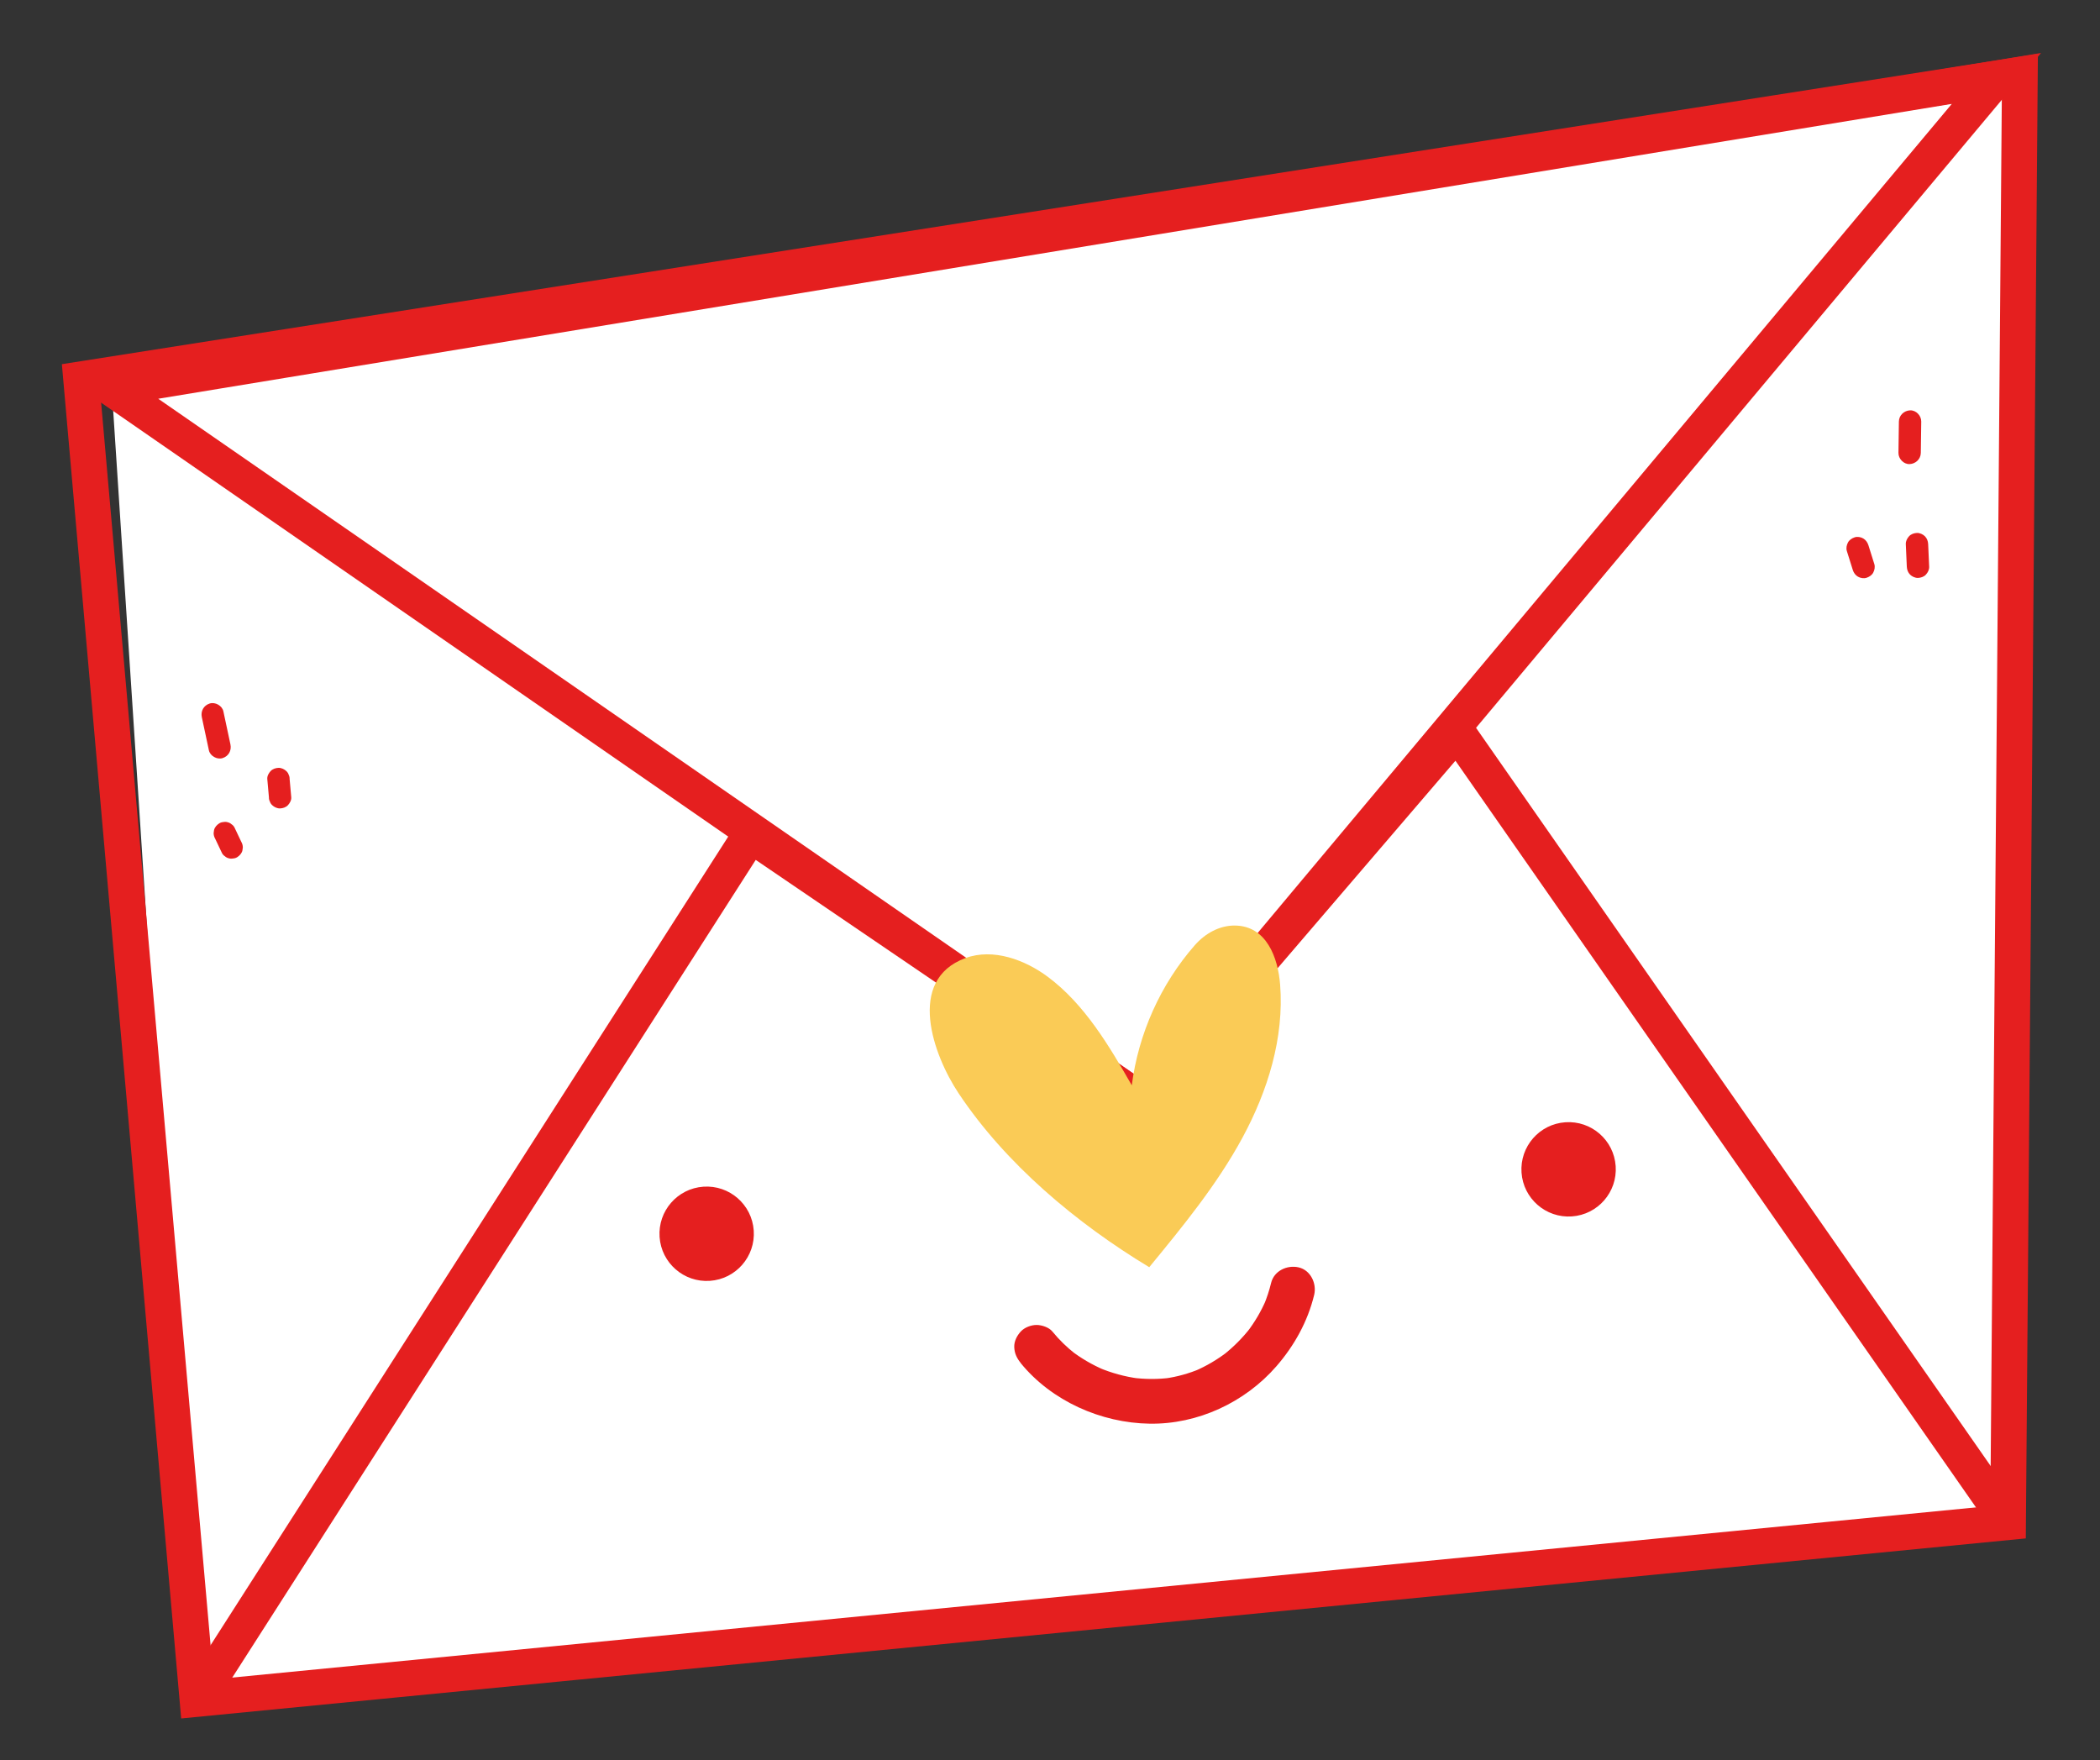 <?xml version="1.0" encoding="UTF-8"?>
<svg xmlns="http://www.w3.org/2000/svg" version="1.1" viewBox="0 0 774.18 648.79">
  <rect x="0" y="0" width="774.18" height="648.79" fill="#333333" stroke="none"/>
  <defs>
    <style>
      .cls-1 {
        fill: #facb56;
      }

      .cls-2 {
        fill: #e51f1f;
      }

      .cls-3 {
        fill: none;
        stroke: #e51f1f;
        stroke-miterlimit: 10;
        stroke-width: 13.17px;
      }

      .cls-4 {
        fill: #fff;
      }
    </style>
  </defs>
  <!-- Generator: Adobe Illustrator 28.6.0, SVG Export Plug-In . SVG Version: 1.2.0 Build 709)  -->
  <g>
    <g id="_圖層_2" data-name="圖層_2">
      <polygon class="cls-4" points="41.19 143.13 72.77 626.25 740.29 561.1 744.64 27.55 41.19 143.13"/>
      <g>
        <g>
          <polygon class="cls-3" points="740.29 561.1 72.77 626.25 29.91 139.79 744.64 27.55 740.29 561.1"/>
          <polygon class="cls-3" points="420.57 405.61 736 28.91 41.19 143.13 420.57 405.61"/>
          <polyline class="cls-3" points="72.77 626.25 276.71 307.72 420.57 405.61 537.09 269.67 740.29 561.1"/>
        </g>
        <path class="cls-1" d="M417.24,400.07c2.44-19,10.6-37.24,23.24-51.66,3.78-4.31,9.1-7.32,14.83-7.24,11.58.15,15.84,11.79,16.62,21.78,1.52,19.58-4.54,39.15-13.89,56.42-9.35,17.27-21.89,32.56-34.36,47.74-26.77-16.16-52.93-38.03-70.3-64.13-9.31-13.99-19.42-41.71,2.52-49.81,10.26-3.79,22.04.69,30.36,6.88,13.62,10.13,22.68,25.54,30.99,40.02"/>
        <g>
          <path class="cls-2" d="M277.87,453.59c.66,9.59-6.58,17.89-16.16,18.55-9.59.66-17.89-6.58-18.55-16.16-.66-9.59,6.58-17.89,16.16-18.55,9.59-.66,17.89,6.58,18.55,16.16Z"/>
          <path class="cls-2" d="M595.63,429.84c.66,9.59-6.58,17.89-16.16,18.55-9.59.66-17.89-6.58-18.55-16.16-.66-9.59,6.58-17.89,16.16-18.55,9.59-.66,17.89,6.58,18.55,16.16Z"/>
          <path class="cls-2" d="M376.29,502.46c11.41,13.99,29.62,22.06,47.54,22.33,17.72.27,35.11-7.82,46.72-21.16,6.59-7.57,11.57-16.53,13.93-26.33,1-4.18-1.32-9.12-5.75-10.13-4.23-.96-9.05,1.27-10.13,5.75-.68,2.82-1.59,5.56-2.71,8.23l.83-1.97c-1.81,4.21-4.14,8.16-6.93,11.81l1.29-1.67c-2.96,3.82-6.37,7.25-10.18,10.23l1.67-1.29c-3.73,2.87-7.78,5.27-12.11,7.13l1.97-.83c-4.16,1.75-8.51,2.96-12.98,3.58l2.19-.29c-4.69.62-9.42.6-14.11,0l2.19.29c-5.06-.68-10-2.04-14.7-4.02l1.97.83c-4.35-1.87-8.44-4.25-12.19-7.13l1.67,1.29c-3.14-2.45-6-5.22-8.51-8.3-1.25-1.54-3.92-2.41-5.82-2.41-2.02,0-4.43.9-5.82,2.41-1.44,1.57-2.51,3.63-2.41,5.82.1,2.3.96,4.04,2.41,5.82h0Z"/>
        </g>
        <g>
          <path class="cls-2" d="M74.41,264.39c.87,4.06,1.74,8.12,2.6,12.18.45,2.11,3.03,3.53,5.06,2.88,2.22-.72,3.36-2.8,2.88-5.06-.87-4.06-1.74-8.12-2.6-12.18-.45-2.11-3.03-3.53-5.06-2.88-2.22.72-3.36,2.8-2.88,5.06h0Z"/>
          <path class="cls-2" d="M79.32,309.15l2.53,5.33c.26.48.61.86,1.06,1.15.4.36.86.61,1.4.74.55.17,1.09.2,1.64.07.55-.02,1.06-.19,1.53-.49.88-.57,1.65-1.41,1.89-2.46l.15-1.09c0-.74-.19-1.44-.56-2.08l-2.53-5.33c-.26-.48-.61-.86-1.06-1.15-.4-.36-.86-.61-1.4-.74-.55-.17-1.09-.2-1.64-.07-.55.02-1.06.19-1.53.49-.88.57-1.65,1.41-1.89,2.46l-.15,1.09c0,.74.19,1.44.56,2.08h0Z"/>
          <path class="cls-2" d="M98.54,287.16c.2,2.24.4,4.48.6,6.72-.02.57.1,1.1.35,1.59.17.51.45.95.85,1.32.71.71,1.89,1.25,2.91,1.21s2.17-.4,2.91-1.21c.7-.76,1.3-1.84,1.21-2.91-.2-2.24-.4-4.48-.6-6.72.02-.57-.1-1.1-.35-1.59-.17-.51-.45-.95-.85-1.32-.71-.71-1.89-1.25-2.91-1.21s-2.17.4-2.91,1.21c-.7.76-1.3,1.84-1.21,2.91h0Z"/>
          <path class="cls-2" d="M700.04,155.38c-.05,3.86-.11,7.71-.16,11.57-.03,2.15,1.92,4.22,4.12,4.12s4.08-1.81,4.12-4.12c.05-3.86.11-7.71.16-11.57.03-2.15-1.91-4.22-4.12-4.12s-4.08,1.81-4.12,4.12h0Z"/>
          <path class="cls-2" d="M702.59,200.57c.12,2.78.25,5.56.37,8.34.05,1.08.43,2.13,1.21,2.91.71.71,1.89,1.25,2.91,1.21s2.17-.4,2.91-1.21,1.25-1.81,1.21-2.91c-.12-2.78-.25-5.56-.37-8.34-.05-1.08-.43-2.13-1.21-2.91-.71-.71-1.89-1.25-2.91-1.21s-2.17.4-2.91,1.21-1.25,1.81-1.21,2.91h0Z"/>
          <path class="cls-2" d="M680.86,203.13c.73,2.33,1.46,4.66,2.19,6.98.32,1.01.97,1.92,1.89,2.46s2.18.74,3.17.41,1.96-.94,2.46-1.89.75-2.11.41-3.17c-.73-2.33-1.46-4.66-2.19-6.98-.32-1.01-.97-1.92-1.89-2.46s-2.18-.74-3.17-.41-1.96.94-2.46,1.89-.75,2.11-.41,3.17h0Z"/>
        </g>
      </g>
    </g>
  </g>
</svg>